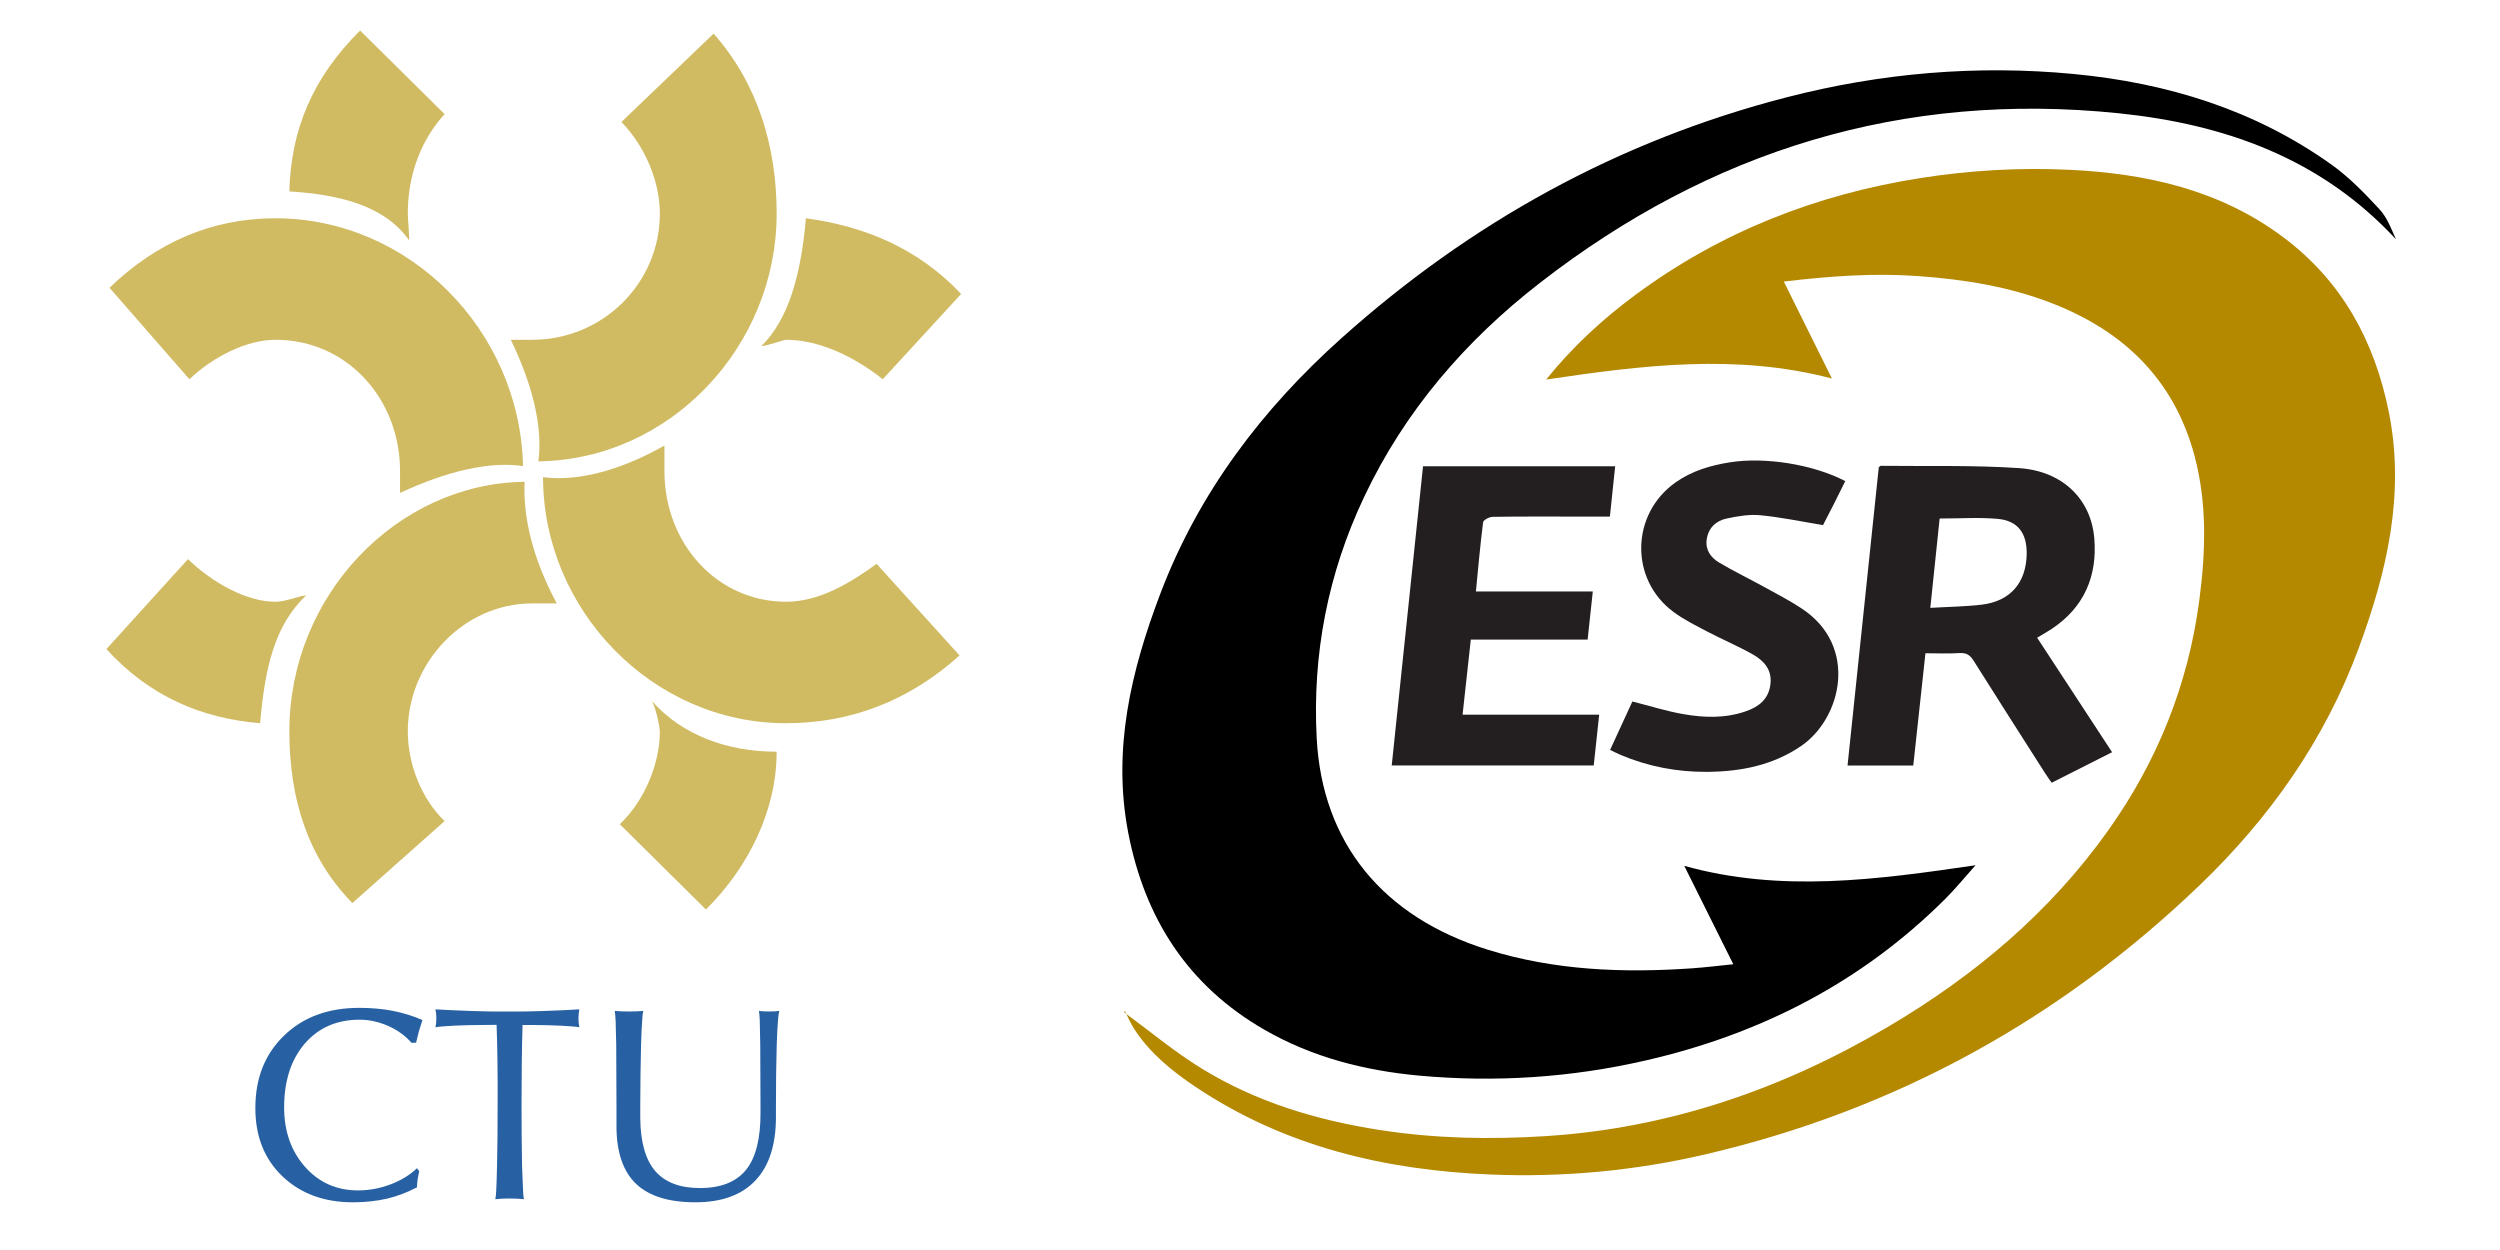<?xml version="1.0" encoding="utf-8"?>
<!-- Generator: Adobe Illustrator 16.0.0, SVG Export Plug-In . SVG Version: 6.00 Build 0)  -->
<!DOCTYPE svg PUBLIC "-//W3C//DTD SVG 1.1//EN" "http://www.w3.org/Graphics/SVG/1.1/DTD/svg11.dtd">
<svg version="1.1" id="Layer_1" xmlns="http://www.w3.org/2000/svg" xmlns:xlink="http://www.w3.org/1999/xlink" x="0px" y="0px"
	 width="300px" height="150px" viewBox="0 0 300 150" enable-background="new 0 0 300 150" xml:space="preserve">
<path fill="#2761A4" d="M50.032,142.479c0.018-0.391,0.05-0.701,0.088-0.98c0.048-0.291,0.112-0.596,0.183-0.961l-0.271-0.352
	c-0.839,0.814-1.905,1.461-3.165,1.938c-1.262,0.48-2.573,0.725-3.905,0.725c-2.566,0-4.679-0.943-6.347-2.812
	c-1.67-1.885-2.519-4.268-2.519-7.15c0-3.189,0.833-5.738,2.477-7.658c1.66-1.908,3.851-2.865,6.582-2.865
	c1.162,0,2.307,0.258,3.424,0.748c1.131,0.5,2.068,1.184,2.804,2.029l0.547-0.02c0.118-0.527,0.236-0.986,0.338-1.367
	c0.109-0.385,0.258-0.84,0.426-1.354c-1.195-0.51-2.423-0.881-3.632-1.115c-1.217-0.225-2.529-0.342-3.953-0.342
	c-3.702,0-6.713,1.094-9.014,3.32c-2.321,2.238-3.453,5.135-3.453,8.711c0,3.371,1.066,6.092,3.236,8.172
	c2.171,2.082,4.999,3.131,8.481,3.131c1.503,0,2.85-0.16,4.079-0.436C47.669,143.547,48.856,143.096,50.032,142.479"/>
<path fill="#2761A4" d="M62.762,142.76c-0.032-0.531-0.062-1.496-0.115-2.893c-0.044-2.16-0.062-4.576-0.062-7.266
	c0-3.746,0.037-6.934,0.123-9.602h1.278c1.07,0,2.161,0.035,3.252,0.08c1.116,0.061,1.88,0.119,2.285,0.193
	c-0.066-0.311-0.108-0.672-0.108-1.07c0-0.416,0.042-0.77,0.108-1.08c-1.169,0.076-2.526,0.129-4.077,0.191
	c-1.549,0.057-2.79,0.074-3.678,0.074h-0.884h-0.87c-0.83,0-2.033-0.018-3.587-0.074c-1.532-0.062-2.947-0.115-4.172-0.191
	c0.068,0.311,0.105,0.664,0.105,1.08c0,0.398-0.037,0.76-0.105,1.07c0.39-0.074,1.137-0.133,2.244-0.193
	c1.1-0.045,2.205-0.08,3.303-0.08l1.789-0.018c0.096,2.686,0.144,5.906,0.123,9.623c0,2.668-0.015,5.07-0.07,7.262
	c-0.03,1.396-0.064,2.355-0.093,2.893c-0.025,0.553-0.062,0.93-0.114,1.146c0.512-0.057,1.071-0.086,1.724-0.086
	c0.64,0,1.202,0.029,1.704,0.086C62.821,143.689,62.786,143.312,62.762,142.76"/>
<path fill="#2761A4" d="M90.644,141.662c1.646-1.725,2.469-4.283,2.469-7.619v-1.225c0-2.77,0.03-5.266,0.096-7.482
	c0.044-1.238,0.086-2.127,0.133-2.668c0.032-0.541,0.089-1.002,0.165-1.359c-0.364,0.051-0.754,0.068-1.217,0.068
	c-0.453,0-0.854-0.018-1.217-0.068c0.044,0.232,0.075,0.631,0.098,1.178c0.013,0.541,0.039,1.482,0.058,2.85l0.031,7.498v0.646
	c0.016,3.135-0.558,5.443-1.734,6.895c-1.166,1.447-3.002,2.189-5.537,2.189c-2.425,0-4.21-0.695-5.382-2.062
	c-1.164-1.371-1.753-3.5-1.776-6.357v-1.326c0-2.77,0.046-5.266,0.097-7.482c0.044-1.311,0.083-2.227,0.129-2.779
	c0.02-0.531,0.074-0.943,0.133-1.248c-0.507,0.051-1.076,0.068-1.708,0.068c-0.646,0-1.208-0.018-1.708-0.068
	c0.047,0.271,0.073,0.684,0.102,1.234c0.016,0.533,0.047,1.479,0.07,2.793l0.031,7.498v2.324c0.004,3.094,0.789,5.395,2.327,6.879
	c1.54,1.488,3.936,2.238,7.147,2.238C86.613,144.275,89.01,143.4,90.644,141.662"/>
<path fill="#D0BB63" d="M64.603,55.362c15.864-0.203,28.596-13.826,28.596-29.726c0-7.965-2.212-15.54-7.565-21.603L74.569,14.639
	c2.76,2.846,4.611,7.009,4.611,10.997c0,8.323-6.827,15.137-15.319,15.137h-2.567C63.861,46.071,65.164,51.19,64.603,55.362"/>
<path fill="#D0BB63" d="M63.861,72.41h2.952c-2.952-5.506-4.051-10.422-3.863-14.594C47.631,58.009,34.722,71.45,34.722,87.748
	c0,8.139,2.213,15.143,7.561,20.621l11.071-9.842c-2.766-2.641-4.419-6.824-4.419-10.779C48.934,79.598,55.583,72.41,63.861,72.41"
	/>
<path fill="#D0BB63" d="M94.305,40.773c4.06,0,8.295,2.086,11.624,4.738l9.407-10.235c-5.17-5.495-11.623-8.14-18.628-9.083
	c-0.571,6.636-2.041,12.128-5.354,15.343C91.9,41.536,94.122,40.773,94.305,40.773"/>
<path fill="#D0BB63" d="M49.104,28.848c0-0.949-0.17-2.655-0.17-3.212c0-4.752,1.653-8.918,4.419-11.938L43.214,3.663
	c-5.728,5.686-8.303,11.931-8.493,19.307C40.809,23.356,46.162,24.682,49.104,28.848"/>
<path fill="#D0BB63" d="M33.053,40.773c8.682,0,14.951,7.202,14.951,15.722v2.654c5.726-2.654,10.698-3.787,14.758-3.228
	C62.4,39.642,49.104,26.193,33.053,26.193c-7.552,0-14.198,2.835-19.912,8.34l9.591,10.979
	C25.501,42.859,29.562,40.773,33.053,40.773"/>
<path fill="#D0BB63" d="M115.146,78.654l-9.953-10.993c-3.147,2.271-6.824,4.548-10.887,4.548c-8.11,0-14.574-6.819-14.574-15.714
	v-3.027c-5.35,3.027-10.52,4.348-14.567,3.785c0,15.896,13.085,29.534,29.141,29.534C102.045,86.787,109.056,84.135,115.146,78.654"
	/>
<path fill="#D0BB63" d="M84.714,109.143c5.154-5.123,8.485-11.934,8.485-18.938c-6.083,0-11.441-2.088-14.95-6.066
	c0.561,1.137,0.931,3.227,0.931,3.609c0,3.955-1.848,8.328-4.799,11.16L84.714,109.143z"/>
<path fill="#D0BB63" d="M31.213,86.787c0.563-6.438,1.67-11.732,5.529-15.337c-0.731,0-2.395,0.759-3.69,0.759
	c-3.491,0-7.552-2.276-10.495-5.113l-9.789,10.794C17.939,83.576,24.207,86.211,31.213,86.787"/>
<g>
	<path fill-rule="evenodd" clip-rule="evenodd" d="M207.997,115.709c-2.002-4.013-3.902-7.828-5.885-11.807
		c11.609,3.24,23.095,1.662,34.955-0.072c-1.362,1.52-2.444,2.851-3.65,4.051c-10.04,10.006-22.152,16.204-35.885,19.363
		c-8.987,2.07-18.097,2.67-27.271,1.827c-6.517-0.603-12.78-2.197-18.515-5.494c-9.178-5.28-14.356-13.336-16.349-23.601
		c-1.944-10.018,0.337-19.503,3.853-28.759c4.582-12.067,12.189-22.1,21.732-30.643c15.49-13.867,33.225-23.69,53.422-28.899
		c11.315-2.917,22.808-3.906,34.442-2.795c11.215,1.07,21.73,4.289,30.984,10.91c2.096,1.5,3.932,3.411,5.696,5.309
		c0.919,0.985,1.423,2.354,1.989,3.616C278.521,19,266.982,14.906,254.28,13.595c-25.911-2.676-49.033,4.457-69.511,20.364
		c-8.958,6.957-16.21,15.376-21.087,25.704c-4.331,9.168-6.215,18.845-5.677,28.949c0.669,12.549,7.936,21.439,20.544,25.357
		c8.019,2.489,16.241,2.805,24.539,2.226C204.66,116.085,206.225,115.887,207.997,115.709z"/>
	<path fill-rule="evenodd" clip-rule="evenodd" fill="#B48900" d="M134.909,121.488c3.081,2.259,6.028,4.731,9.271,6.722
		c6.549,4.026,13.793,6.208,21.37,7.386c6.629,1.032,13.275,1.166,19.957,0.737c14.797-0.947,28.39-5.643,41.084-13.134
		c10.36-6.116,19.408-13.718,26.419-23.587c5.886-8.285,9.57-17.467,10.901-27.541c0.768-5.804,0.962-11.63-0.568-17.368
		c-2.425-9.093-8.426-14.906-16.998-18.272c-5.177-2.033-10.594-2.897-16.135-3.298c-5.323-0.384-10.578-0.005-16.154,0.654
		c1.942,3.917,3.803,7.665,5.774,11.636c-11.54-3.03-22.845-1.572-34.287,0.123c3.156-3.932,6.757-7.238,10.708-10.163
		c10.215-7.556,21.686-12.045,34.202-14.015c5.964-0.938,11.96-1.282,17.968-0.988c9.221,0.452,18.024,2.425,25.604,8.112
		c7.026,5.271,10.92,12.441,12.632,20.944c1.985,9.872-0.244,19.215-3.621,28.366c-4.053,10.977-10.654,20.334-19.046,28.393
		c-16.812,16.142-36.562,27.011-59.29,32.315c-8.461,1.977-17.085,2.788-25.774,2.435c-12.688-0.515-24.724-3.334-35.45-10.514
		c-2.845-1.904-5.487-4.042-7.375-6.96c-0.441-0.684-0.76-1.444-1.133-2.173C134.948,121.363,134.929,121.426,134.909,121.488z"/>
	<path fill-rule="evenodd" clip-rule="evenodd" fill="#231F20" d="M221.704,91.865c1.26-12.021,2.508-23.924,3.75-35.799
		c0.11-0.076,0.183-0.168,0.254-0.168c5.524,0.065,11.064-0.094,16.568,0.274c5.227,0.35,8.654,3.719,9.041,8.439
		c0.369,4.51-1.202,8.243-5.072,10.831c-0.543,0.362-1.12,0.681-1.788,1.085c2.989,4.565,5.954,9.097,8.992,13.737
		c-2.434,1.232-4.787,2.42-7.249,3.665c-0.295-0.431-0.574-0.813-0.828-1.212c-2.851-4.469-5.712-8.934-8.532-13.422
		c-0.421-0.672-0.853-0.983-1.682-0.927c-1.315,0.089-2.645,0.022-4.105,0.022c-0.489,4.519-0.974,8.971-1.461,13.474
		C226.952,91.865,224.403,91.865,221.704,91.865z M231.637,72.943c2.252-0.133,4.237-0.149,6.195-0.387
		c3.421-0.416,5.322-2.648,5.371-6.096c0.035-2.46-1.055-3.973-3.451-4.192c-2.264-0.208-4.564-0.045-6.995-0.045
		C232.397,65.671,232.033,69.163,231.637,72.943z"/>
	<path fill-rule="evenodd" clip-rule="evenodd" fill="#231F20" d="M191.136,70.974c-0.211,1.965-0.403,3.762-0.621,5.778
		c-2.314,0-4.637,0-6.961,0c-2.295,0-4.589,0-7.057,0c-0.329,2.993-0.649,5.913-0.988,9.01c5.477,0,10.885,0,16.393,0
		c-0.229,2.137-0.438,4.088-0.655,6.098c-8.093,0-16.081,0-24.241,0c1.251-11.96,2.498-23.883,3.757-35.906
		c7.646,0,15.27,0,23.058,0c-0.207,1.977-0.412,3.926-0.635,6.036c-1.358,0-2.672,0-3.985,0c-3.36,0-6.725-0.021-10.086,0.031
		c-0.4,0.006-1.107,0.38-1.141,0.651c-0.348,2.703-0.583,5.419-0.865,8.302C181.836,70.974,186.455,70.974,191.136,70.974z"/>
	<path fill-rule="evenodd" clip-rule="evenodd" fill="#231F20" d="M193.212,89.991c0.913-1.983,1.79-3.892,2.673-5.812
		c2.051,0.521,4.023,1.143,6.04,1.503c2.532,0.454,5.096,0.541,7.591-0.332c1.551-0.544,2.713-1.444,2.934-3.224
		c0.222-1.78-0.805-2.863-2.16-3.624c-1.766-0.99-3.643-1.781-5.438-2.723c-1.365-0.715-2.761-1.414-3.996-2.319
		c-5.33-3.909-5.176-11.807,0.254-15.601c1.963-1.371,4.181-2.021,6.523-2.388c4.155-0.652,9.909,0.237,13.8,2.26
		c-0.459,0.923-0.914,1.855-1.385,2.782c-0.455,0.901-0.922,1.796-1.284,2.499c-2.592-0.425-5.044-0.945-7.522-1.184
		c-1.328-0.128-2.729,0.113-4.053,0.396c-1.286,0.277-2.197,1.135-2.386,2.532c-0.169,1.257,0.512,2.169,1.491,2.75
		c1.777,1.055,3.646,1.958,5.461,2.956c1.506,0.829,3.037,1.624,4.469,2.571c6.817,4.507,4.783,13.159-0.093,16.489
		c-3.43,2.342-7.302,3.076-11.319,3.101c-3.555,0.022-7.028-0.635-10.328-2.031C194.082,90.425,193.7,90.224,193.212,89.991z"/>
</g>
</svg>
